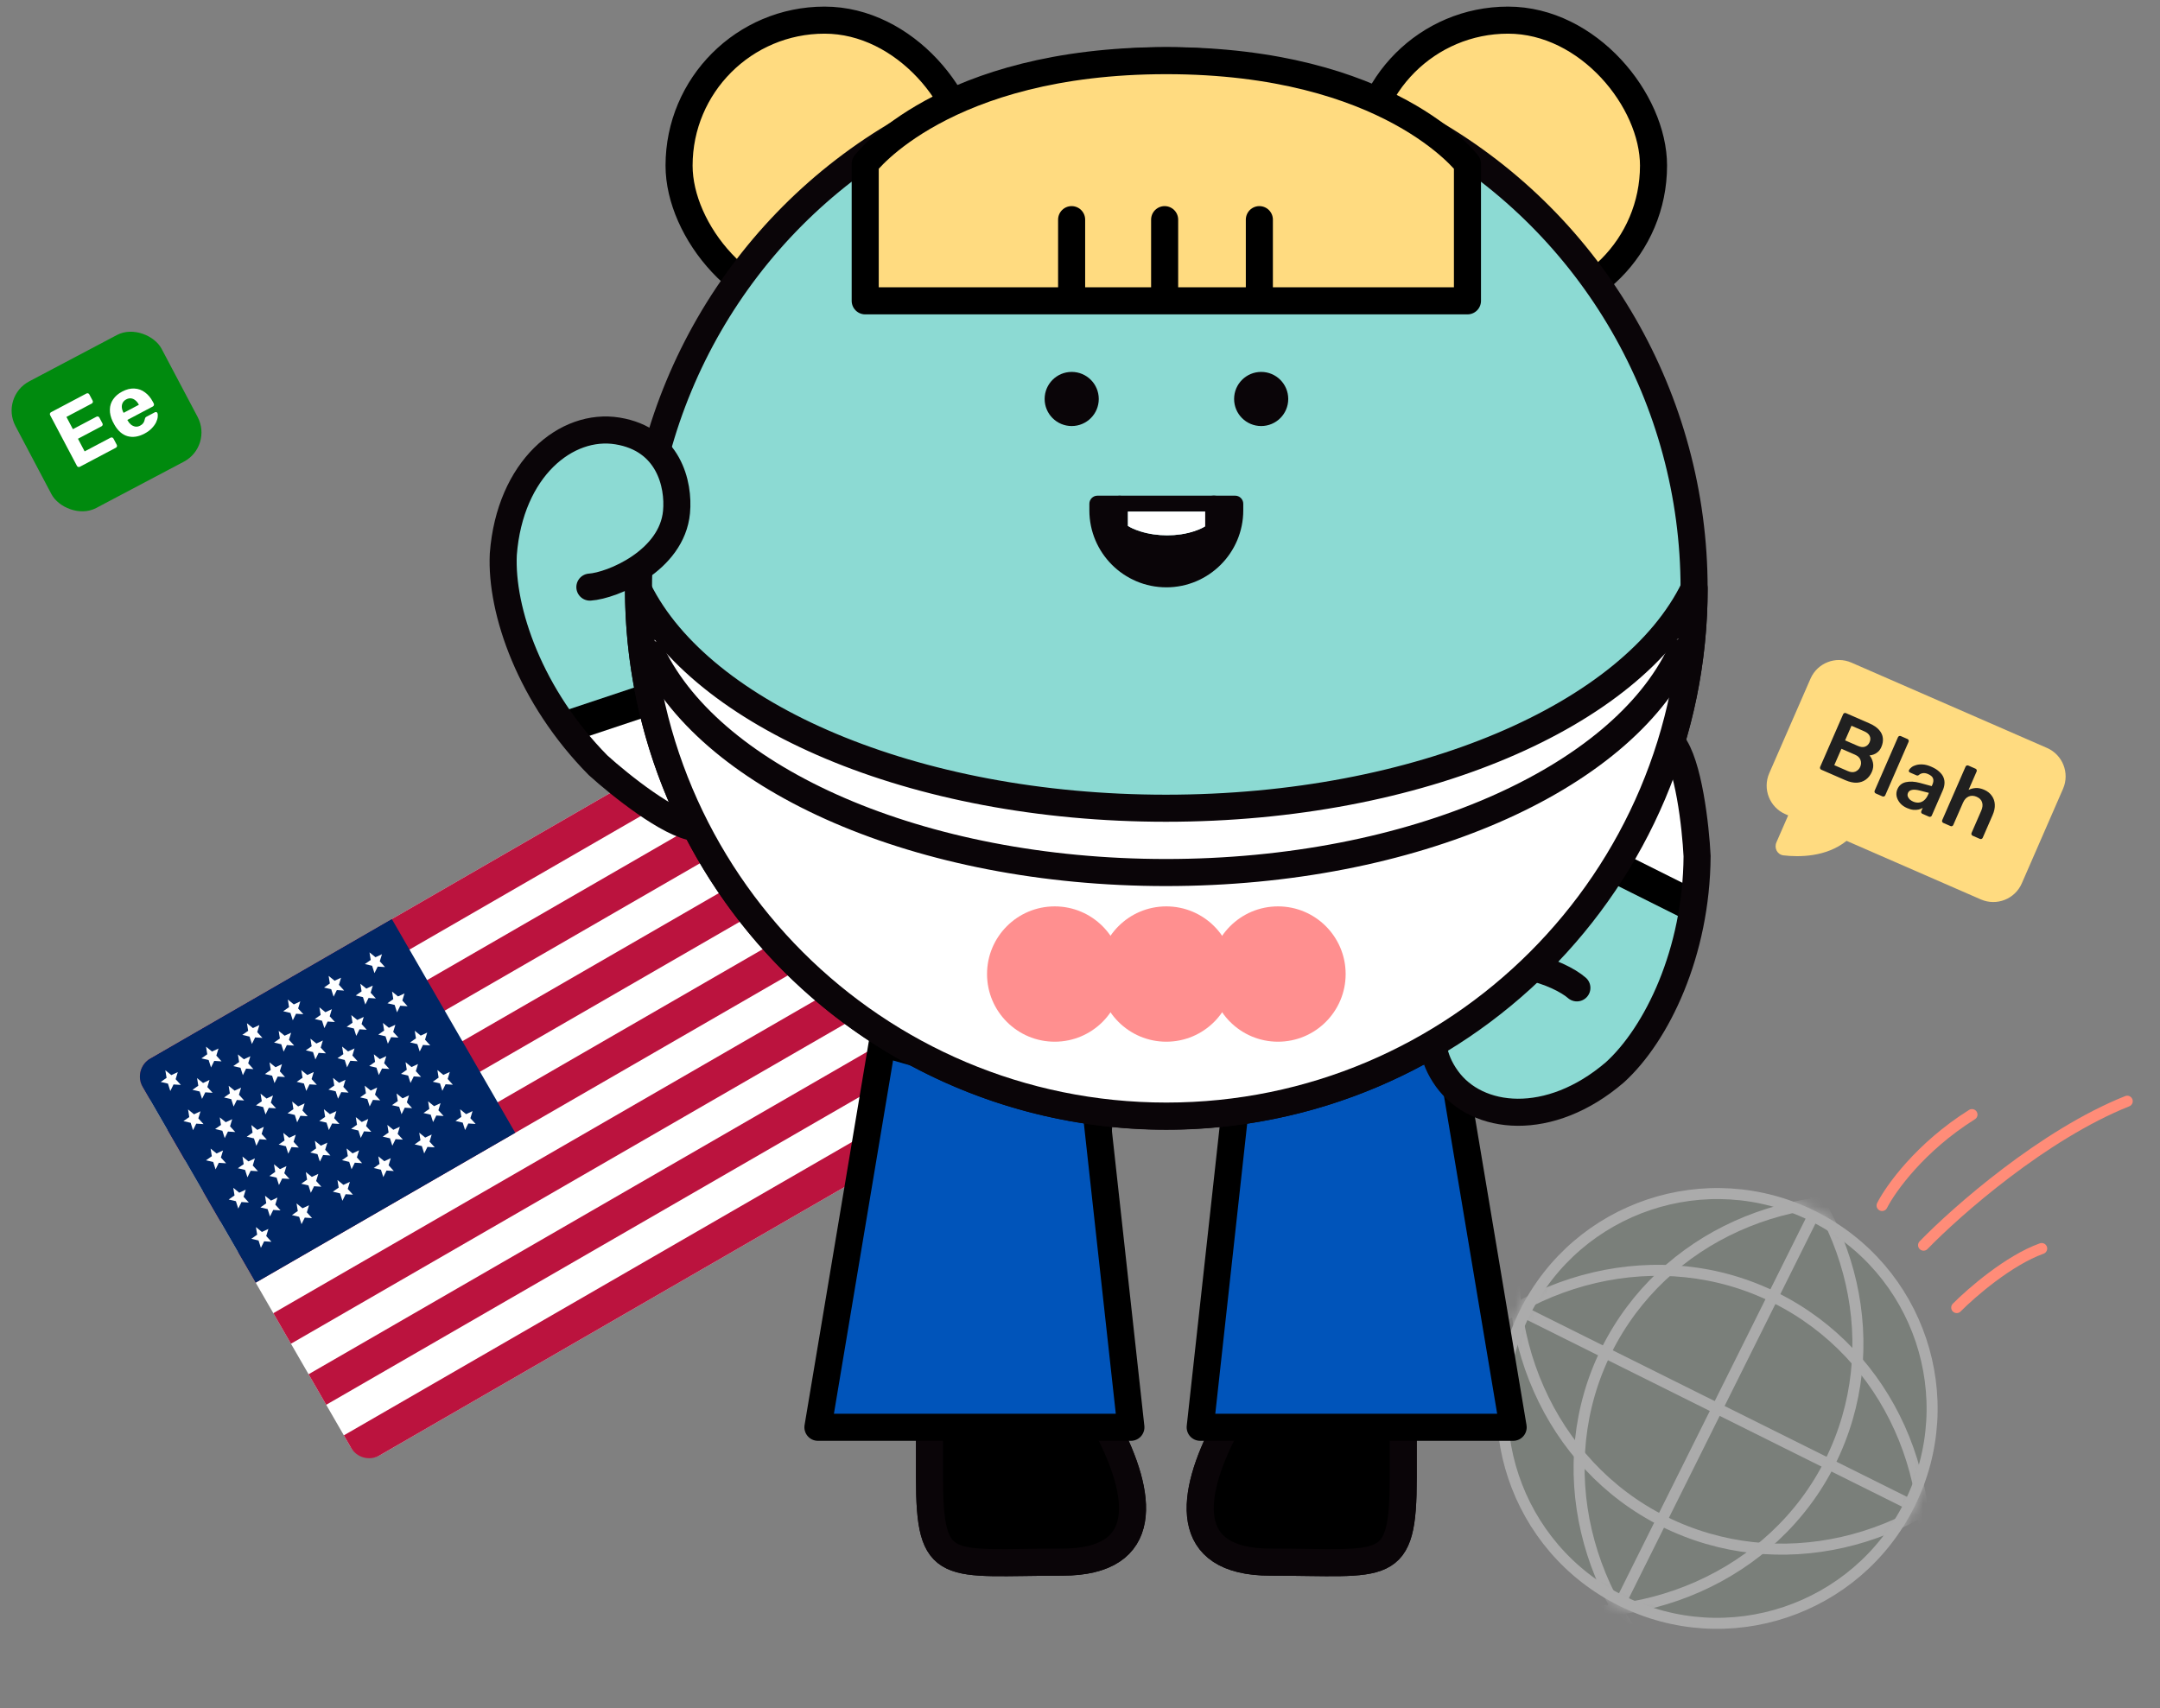 <svg width="196" height="155" viewBox="0 0 196 155" fill="none" xmlns="http://www.w3.org/2000/svg">
<rect x="0" y="0" width="196" height="155" fill="#808080" stroke="none"/>
<rect x="12.002" y="96.999" width="63.998" height="41.599" rx="2" transform="rotate(-30 12.002 96.999)" fill="white"/>
<path d="M31.201 130.255L86.626 98.256L87.273 99.378C87.799 100.289 87.487 101.453 86.576 101.979L34.45 132.074C33.539 132.6 32.375 132.288 31.849 131.377L31.201 130.255Z" fill="#BB133E"/>
<rect x="28" y="124.71" width="63.998" height="3.2" transform="rotate(-30 28 124.71)" fill="#BB133E"/>
<rect x="24.801" y="119.169" width="63.998" height="3.2" transform="rotate(-30 24.801 119.169)" fill="#BB133E"/>
<rect x="21.6" y="113.626" width="63.998" height="3.2" transform="rotate(-30 21.6 113.626)" fill="#BB133E"/>
<rect x="18.4" y="108.085" width="63.998" height="3.2" transform="rotate(-30 18.4 108.085)" fill="#BB133E"/>
<rect x="15.199" y="102.541" width="63.998" height="3.2" transform="rotate(-30 15.199 102.541)" fill="#BB133E"/>
<path d="M12.954 98.649C12.428 97.738 12.74 96.573 13.651 96.047L65.777 65.952C66.688 65.427 67.853 65.739 68.378 66.649L69.026 67.772L13.602 99.771L12.954 98.649Z" fill="#BB133E"/>
<path d="M12.952 98.649C12.426 97.738 12.738 96.574 13.649 96.048L35.555 83.4L46.755 102.799L23.2 116.398L12.952 98.649Z" fill="#002664"/>
<path d="M23.224 111.355L23.766 111.797L24.353 111.523L24.157 112.167L24.631 112.688L23.969 112.645L23.674 113.24L23.461 112.569L22.805 112.417L23.335 112.045L23.224 111.355Z" fill="white"/>
<path d="M21.169 107.792L21.711 108.234L22.298 107.96L22.103 108.604L22.577 109.125L21.914 109.082L21.62 109.677L21.406 109.006L20.75 108.854L21.281 108.482L21.169 107.792Z" fill="white"/>
<path d="M19.111 104.233L19.653 104.674L20.24 104.401L20.044 105.045L20.518 105.566L19.855 105.523L19.561 106.118L19.347 105.447L18.692 105.295L19.222 104.923L19.111 104.233Z" fill="white"/>
<path d="M17.064 100.678L17.606 101.119L18.193 100.846L17.997 101.49L18.471 102.011L17.808 101.968L17.514 102.563L17.3 101.892L16.645 101.739L17.175 101.368L17.064 100.678Z" fill="white"/>
<path d="M15.003 97.122L15.545 97.563L16.132 97.289L15.937 97.934L16.411 98.454L15.748 98.411L15.454 99.007L15.24 98.336L14.584 98.183L15.115 97.812L15.003 97.122Z" fill="white"/>
<path d="M24.048 108.509L24.59 108.95L25.177 108.676L24.982 109.32L25.456 109.841L24.793 109.798L24.499 110.394L24.285 109.723L23.629 109.57L24.16 109.198L24.048 108.509Z" fill="white"/>
<path d="M22.002 104.954L22.543 105.395L23.13 105.121L22.935 105.766L23.409 106.286L22.746 106.243L22.452 106.839L22.238 106.168L21.582 106.015L22.113 105.644L22.002 104.954Z" fill="white"/>
<path d="M19.941 101.397L20.483 101.838L21.07 101.564L20.874 102.209L21.348 102.729L20.685 102.686L20.391 103.282L20.177 102.611L19.522 102.458L20.052 102.087L19.941 101.397Z" fill="white"/>
<path d="M17.882 97.836L18.424 98.278L19.011 98.004L18.816 98.648L19.29 99.169L18.627 99.126L18.333 99.721L18.119 99.05L17.463 98.898L17.994 98.526L17.882 97.836Z" fill="white"/>
<path d="M27.753 106.359L28.295 106.8L28.882 106.527L28.687 107.171L29.161 107.692L28.498 107.649L28.204 108.244L27.99 107.573L27.334 107.421L27.865 107.049L27.753 106.359Z" fill="white"/>
<path d="M25.707 102.807L26.248 103.248L26.835 102.974L26.64 103.619L27.114 104.139L26.451 104.096L26.157 104.692L25.943 104.021L25.287 103.868L25.818 103.497L25.707 102.807Z" fill="white"/>
<path d="M23.644 99.248L24.186 99.689L24.773 99.415L24.577 100.06L25.051 100.58L24.389 100.537L24.095 101.133L23.881 100.462L23.225 100.309L23.755 99.938L23.644 99.248Z" fill="white"/>
<path d="M21.587 95.686L22.129 96.127L22.716 95.853L22.521 96.498L22.995 97.018L22.332 96.975L22.038 97.571L21.824 96.9L21.168 96.747L21.699 96.376L21.587 95.686Z" fill="white"/>
<path d="M31.451 104.222L31.992 104.664L32.58 104.39L32.384 105.034L32.858 105.555L32.195 105.512L31.901 106.107L31.687 105.437L31.031 105.284L31.562 104.912L31.451 104.222Z" fill="white"/>
<path d="M29.392 100.663L29.934 101.105L30.521 100.831L30.325 101.475L30.799 101.996L30.137 101.953L29.843 102.548L29.629 101.877L28.973 101.725L29.503 101.353L29.392 100.663Z" fill="white"/>
<path d="M27.341 97.112L27.883 97.553L28.47 97.28L28.274 97.924L28.749 98.445L28.086 98.402L27.792 98.997L27.578 98.326L26.922 98.174L27.453 97.802L27.341 97.112Z" fill="white"/>
<path d="M25.287 93.549L25.828 93.99L26.416 93.717L26.22 94.361L26.694 94.882L26.031 94.839L25.737 95.434L25.523 94.763L24.867 94.611L25.398 94.239L25.287 93.549Z" fill="white"/>
<path d="M35.15 102.085L35.692 102.526L36.279 102.253L36.083 102.897L36.557 103.418L35.894 103.375L35.6 103.97L35.386 103.299L34.731 103.147L35.261 102.775L35.15 102.085Z" fill="white"/>
<path d="M33.095 98.523L33.637 98.964L34.224 98.69L34.029 99.335L34.502 99.855L33.84 99.812L33.546 100.408L33.332 99.737L32.676 99.584L33.206 99.213L33.095 98.523Z" fill="white"/>
<path d="M31.043 94.973L31.584 95.414L32.171 95.141L31.976 95.785L32.45 96.305L31.787 96.263L31.493 96.858L31.279 96.187L30.623 96.034L31.154 95.663L31.043 94.973Z" fill="white"/>
<path d="M28.984 91.414L29.526 91.855L30.113 91.581L29.917 92.226L30.391 92.746L29.728 92.703L29.434 93.299L29.22 92.628L28.565 92.475L29.095 92.104L28.984 91.414Z" fill="white"/>
<path d="M38.847 99.942L39.389 100.383L39.976 100.109L39.78 100.754L40.255 101.274L39.592 101.231L39.298 101.827L39.084 101.156L38.428 101.003L38.958 100.632L38.847 99.942Z" fill="white"/>
<path d="M36.8 96.391L37.342 96.833L37.929 96.559L37.733 97.203L38.208 97.724L37.545 97.681L37.251 98.276L37.037 97.606L36.381 97.453L36.911 97.081L36.8 96.391Z" fill="white"/>
<path d="M34.746 92.829L35.287 93.271L35.875 92.997L35.679 93.641L36.153 94.162L35.49 94.119L35.196 94.714L34.982 94.043L34.326 93.891L34.857 93.519L34.746 92.829Z" fill="white"/>
<path d="M32.699 89.274L33.241 89.715L33.828 89.442L33.632 90.086L34.106 90.607L33.443 90.564L33.149 91.159L32.935 90.488L32.279 90.336L32.81 89.964L32.699 89.274Z" fill="white"/>
<path d="M26.91 109.207L27.451 109.648L28.039 109.374L27.843 110.019L28.317 110.539L27.654 110.496L27.36 111.092L27.146 110.421L26.49 110.268L27.021 109.897L26.91 109.207Z" fill="white"/>
<path d="M24.863 105.655L25.405 106.096L25.992 105.823L25.796 106.467L26.27 106.988L25.607 106.945L25.313 107.54L25.099 106.869L24.444 106.717L24.974 106.345L24.863 105.655Z" fill="white"/>
<path d="M22.808 102.093L23.35 102.534L23.937 102.261L23.741 102.905L24.215 103.426L23.553 103.383L23.259 103.978L23.045 103.307L22.389 103.155L22.919 102.783L22.808 102.093Z" fill="white"/>
<path d="M20.748 98.532L21.289 98.973L21.877 98.7L21.681 99.344L22.155 99.865L21.492 99.822L21.198 100.417L20.984 99.746L20.328 99.594L20.859 99.222L20.748 98.532Z" fill="white"/>
<path d="M18.697 94.983L19.239 95.424L19.826 95.151L19.63 95.795L20.104 96.316L19.441 96.273L19.147 96.868L18.933 96.197L18.277 96.045L18.808 95.673L18.697 94.983Z" fill="white"/>
<path d="M30.621 107.082L31.162 107.523L31.75 107.249L31.554 107.894L32.028 108.414L31.365 108.371L31.071 108.967L30.857 108.296L30.201 108.143L30.732 107.772L30.621 107.082Z" fill="white"/>
<path d="M28.574 103.526L29.116 103.967L29.703 103.693L29.507 104.338L29.981 104.858L29.318 104.815L29.024 105.411L28.81 104.74L28.154 104.587L28.685 104.216L28.574 103.526Z" fill="white"/>
<path d="M26.513 99.964L27.055 100.405L27.642 100.132L27.446 100.776L27.921 101.297L27.258 101.254L26.964 101.849L26.75 101.178L26.094 101.026L26.624 100.654L26.513 99.964Z" fill="white"/>
<path d="M24.457 96.405L24.998 96.846L25.585 96.572L25.39 97.216L25.864 97.737L25.201 97.694L24.907 98.29L24.693 97.619L24.037 97.466L24.568 97.094L24.457 96.405Z" fill="white"/>
<path d="M22.408 92.854L22.95 93.295L23.537 93.021L23.341 93.666L23.815 94.186L23.152 94.143L22.858 94.739L22.644 94.068L21.988 93.915L22.519 93.544L22.408 92.854Z" fill="white"/>
<path d="M34.33 104.934L34.871 105.376L35.459 105.102L35.263 105.746L35.737 106.267L35.074 106.224L34.78 106.819L34.566 106.148L33.91 105.996L34.441 105.624L34.33 104.934Z" fill="white"/>
<path d="M32.285 101.377L32.827 101.818L33.414 101.544L33.218 102.189L33.692 102.709L33.029 102.666L32.735 103.262L32.521 102.591L31.865 102.438L32.396 102.067L32.285 101.377Z" fill="white"/>
<path d="M30.222 97.818L30.764 98.259L31.351 97.986L31.155 98.63L31.63 99.151L30.967 99.108L30.673 99.703L30.459 99.032L29.803 98.88L30.333 98.508L30.222 97.818Z" fill="white"/>
<path d="M28.168 94.256L28.709 94.697L29.296 94.423L29.101 95.067L29.575 95.588L28.912 95.545L28.618 96.141L28.404 95.47L27.748 95.317L28.279 94.945L28.168 94.256Z" fill="white"/>
<path d="M26.119 90.706L26.66 91.147L27.248 90.873L27.052 91.518L27.526 92.038L26.863 91.995L26.569 92.591L26.355 91.92L25.699 91.767L26.23 91.396L26.119 90.706Z" fill="white"/>
<path d="M38.042 102.789L38.584 103.231L39.171 102.957L38.976 103.601L39.45 104.122L38.787 104.079L38.493 104.674L38.279 104.003L37.623 103.851L38.154 103.479L38.042 102.789Z" fill="white"/>
<path d="M35.986 99.229L36.528 99.671L37.115 99.397L36.919 100.041L37.393 100.562L36.73 100.519L36.436 101.114L36.222 100.443L35.566 100.291L36.097 99.919L35.986 99.229Z" fill="white"/>
<path d="M33.923 95.673L34.465 96.114L35.052 95.841L34.857 96.485L35.331 97.006L34.668 96.963L34.374 97.558L34.16 96.887L33.504 96.735L34.035 96.363L33.923 95.673Z" fill="white"/>
<path d="M31.877 92.118L32.418 92.559L33.005 92.285L32.81 92.93L33.284 93.451L32.621 93.407L32.327 94.003L32.113 93.332L31.457 93.179L31.988 92.808L31.877 92.118Z" fill="white"/>
<path d="M29.82 88.558L30.362 89L30.949 88.726L30.753 89.37L31.227 89.891L30.564 89.848L30.27 90.443L30.056 89.772L29.401 89.62L29.931 89.248L29.82 88.558Z" fill="white"/>
<path d="M41.752 100.663L42.293 101.105L42.88 100.831L42.685 101.475L43.159 101.996L42.496 101.953L42.202 102.548L41.988 101.877L41.332 101.725L41.863 101.353L41.752 100.663Z" fill="white"/>
<path d="M39.689 97.103L40.231 97.545L40.818 97.271L40.622 97.915L41.096 98.436L40.434 98.393L40.139 98.988L39.925 98.317L39.27 98.165L39.8 97.793L39.689 97.103Z" fill="white"/>
<path d="M37.634 93.537L38.176 93.979L38.763 93.705L38.568 94.349L39.042 94.87L38.379 94.827L38.085 95.422L37.871 94.751L37.215 94.599L37.745 94.227L37.634 93.537Z" fill="white"/>
<path d="M35.576 89.982L36.117 90.423L36.705 90.149L36.509 90.794L36.983 91.314L36.32 91.271L36.026 91.867L35.812 91.196L35.156 91.043L35.687 90.672L35.576 89.982Z" fill="white"/>
<path d="M33.529 86.426L34.071 86.867L34.658 86.594L34.462 87.238L34.936 87.759L34.273 87.716L33.979 88.311L33.765 87.64L33.109 87.487L33.64 87.116L33.529 86.426Z" fill="white"/>
<g opacity="0.34">
<circle cx="155.821" cy="127.813" r="19.497" transform="rotate(26.474 155.821 127.813)" fill="#2F7235" fill-opacity="0.2" stroke="white"/>
<mask id="mask0_523_13463" style="mask-type:alpha" maskUnits="userSpaceOnUse" x="135" y="107" width="41" height="41">
<circle cx="155.819" cy="127.813" r="19.126" transform="rotate(26.474 155.819 127.813)" fill="#D9D9D9" stroke="#C0C0C0" stroke-width="1.741"/>
</mask>
<g mask="url(#mask0_523_13463)">
<path d="M159.405 102.206C168.179 109.876 171.238 122.3 166.076 132.665C160.914 143.03 148.847 148.205 137.297 145.596" stroke="white" stroke-miterlimit="10"/>
<path d="M174.101 109.525C162.692 107.144 150.934 112.189 145.772 122.554C140.61 132.919 143.75 145.668 152.791 153.314" stroke="white" stroke-miterlimit="10"/>
<path d="M168.328 102.702L143.314 152.929" stroke="white" stroke-miterlimit="10"/>
</g>
<mask id="mask1_523_13463" style="mask-type:alpha" maskUnits="userSpaceOnUse" x="135" y="107" width="41" height="41">
<circle cx="155.815" cy="127.812" r="19.497" transform="rotate(116.474 155.815 127.812)" fill="white" stroke="#C0C0C0"/>
</mask>
<g mask="url(#mask1_523_13463)">
<path d="M181.426 131.397C173.756 140.171 161.332 143.23 150.967 138.068C140.602 132.906 135.427 120.839 138.035 109.289" stroke="white" stroke-miterlimit="10"/>
<path d="M174.105 146.093C176.486 134.684 171.442 122.926 161.077 117.764C150.712 112.602 137.963 115.743 130.317 124.784" stroke="white" stroke-miterlimit="10"/>
<path d="M180.928 140.321L130.701 115.307" stroke="white" stroke-miterlimit="10"/>
</g>
</g>
<path d="M111.164 129.624C114.297 123.638 110.4 77.951 110.4 77.951L127.325 87.459V134.077C127.325 142.933 125.778 141.759 115.284 141.759C107.134 141.759 108.032 135.61 111.164 129.624Z" fill="#FF8C78" stroke="#0A0508" stroke-width="2.456" stroke-linecap="round" stroke-linejoin="round"/>
<path d="M100.506 129.624C97.373 123.638 101.27 77.951 101.27 77.951L84.345 87.459V134.077C84.345 142.933 85.892 141.759 96.386 141.759C104.535 141.759 103.638 135.61 100.506 129.624Z" fill="#FF8C78" stroke="#0A0508" stroke-width="2.456" stroke-linecap="round" stroke-linejoin="round"/>
<path d="M111.17 129.624C114.303 123.638 110.406 77.951 110.406 77.951L127.331 87.459V134.077C127.331 142.933 125.784 141.759 115.289 141.759C107.14 141.759 108.037 135.61 111.17 129.624Z" fill="black" stroke="#0A0508" stroke-width="2.456" stroke-linecap="round" stroke-linejoin="round"/>
<path d="M100.506 129.624C97.373 123.638 101.27 77.951 101.27 77.951L84.345 87.459V134.077C84.345 142.933 85.892 141.759 96.386 141.759C104.535 141.759 103.638 135.61 100.506 129.624Z" fill="black" stroke="#0A0508" stroke-width="2.456" stroke-linecap="round" stroke-linejoin="round"/>
<path d="M102.618 129.523L99.394 100.203L80.052 94.677L74.219 129.523H102.618Z" fill="#0054BA" stroke="black" stroke-width="2.456" stroke-linejoin="round"/>
<path d="M108.906 129.523L112.13 100.203L131.471 94.677L137.305 129.523H108.906Z" fill="#0054BA" stroke="black" stroke-width="2.456" stroke-linejoin="round"/>
<path d="M58.071 52.231C55.466 56.573 60.097 68.73 62.738 74.266C46.5 67.753 44.973 52.448 46.239 45.61L58.071 52.231Z" fill="#8CDAD3"/>
<path d="M58.039 63.277L62.694 75.388C59.104 75.594 54.252 68.527 52.274 64.968L58.039 63.277Z" fill="white"/>
<path d="M59.699 63.187L51.174 66.029" stroke="black" stroke-width="2.871"/>
<rect x="61.619" y="1.827" width="26.403" height="26.403" rx="13.202" fill="#FFDB80" stroke="black" stroke-width="2.456"/>
<rect x="123.639" y="1.827" width="26.403" height="26.403" rx="13.202" fill="#FFDB80" stroke="black" stroke-width="2.456"/>
<circle cx="105.83" cy="53.403" r="47.894" fill="#8CDAD3" stroke="#0A0508" stroke-width="2.456"/>
<path d="M78.51 27.301V14.867C78.51 14.867 85.571 5.503 105.834 5.503C126.097 5.503 133.158 14.867 133.158 14.867V27.301H78.51Z" fill="#FFDB80" stroke="black" stroke-width="2.456" stroke-linejoin="round"/>
<path d="M97.24 19.932V26.226" stroke="black" stroke-width="2.456" stroke-linecap="round" stroke-linejoin="round"/>
<path d="M105.68 19.932V26.226" stroke="black" stroke-width="2.456" stroke-linecap="round" stroke-linejoin="round"/>
<path d="M114.275 19.932V26.226" stroke="black" stroke-width="2.456" stroke-linecap="round" stroke-linejoin="round"/>
<path d="M139.143 87.162C144.055 85.934 149.376 74.062 151.423 68.28C158.3 84.368 148.558 96.27 142.827 100.21L139.143 87.162Z" fill="#8CDAD3"/>
<path d="M146.968 79.37L152.241 67.514C154.925 69.907 153.359 78.335 152.241 82.25L146.968 79.37Z" fill="white"/>
<path d="M145.746 78.26L153.783 82.279" stroke="black" stroke-width="2.871"/>
<path d="M105.909 50.024C104.922 50.024 103.937 49.879 103.017 49.588C102.144 49.315 101.622 49.005 101.336 48.793C101.06 48.59 100.891 48.29 100.876 47.971C100.876 47.971 100.875 47.97 100.874 47.967C100.868 47.847 100.868 46.766 100.87 45.702C100.87 45.305 101.202 44.983 101.611 44.983H110.209C110.618 44.983 110.95 45.306 110.95 45.702C110.951 46.769 110.951 47.843 110.945 47.967C110.928 48.29 110.759 48.59 110.481 48.794C110.197 49.005 109.675 49.314 108.802 49.588C107.882 49.879 106.897 50.024 105.91 50.024H105.909ZM102.35 47.727C102.548 47.854 102.899 48.038 103.472 48.219C104.999 48.699 106.818 48.699 108.345 48.219C108.917 48.038 109.268 47.852 109.467 47.727C109.468 47.473 109.468 46.984 109.468 46.424H102.348C102.348 46.98 102.348 47.472 102.35 47.727Z" fill="#0A0508"/>
<path d="M102.348 47.728C102.547 47.855 102.898 48.039 103.47 48.22C104.997 48.7 106.816 48.7 108.343 48.22C108.915 48.039 109.267 47.853 109.465 47.728C109.467 47.474 109.467 46.985 109.467 46.425H102.346C102.346 46.981 102.346 47.473 102.348 47.728Z" fill="white"/>
<path d="M110.096 45.71C110.097 46.78 110.096 47.857 110.091 47.98C110.085 48.091 110.024 48.195 109.921 48.273C109.668 48.467 109.081 48.828 107.953 49.12C106.566 49.478 105.096 49.478 103.709 49.12C102.582 48.828 101.994 48.467 101.741 48.273C101.639 48.195 101.577 48.091 101.572 47.98C101.566 47.861 101.565 46.776 101.567 45.71H99.584V46.31C99.584 49.761 102.381 52.558 105.832 52.558C109.282 52.558 112.079 49.761 112.079 46.31V45.71H110.096Z" fill="#0A0508"/>
<path d="M105.832 53.298C101.981 53.298 98.85 50.166 98.85 46.316V45.715C98.85 45.311 99.179 44.981 99.584 44.981H101.569C101.764 44.981 101.951 45.06 102.089 45.197C102.226 45.335 102.303 45.522 102.303 45.718C102.301 46.557 102.301 47.406 102.303 47.776C102.54 47.931 103.029 48.192 103.894 48.415C105.161 48.744 106.499 48.744 107.771 48.415C108.637 48.192 109.126 47.931 109.361 47.776C109.363 47.412 109.363 46.562 109.361 45.718C109.361 45.522 109.437 45.336 109.575 45.197C109.714 45.059 109.901 44.981 110.096 44.981H112.08C112.485 44.981 112.815 45.311 112.815 45.716V46.316C112.815 50.167 109.683 53.299 105.833 53.299L105.832 53.298ZM100.319 46.45C100.391 49.428 102.836 51.83 105.832 51.83C108.828 51.83 111.273 49.428 111.344 46.45H110.829C110.831 47.25 110.829 47.924 110.825 48.021C110.808 48.35 110.64 48.656 110.365 48.864C110.009 49.136 109.332 49.528 108.137 49.837C106.628 50.223 105.034 50.223 103.526 49.837C102.33 49.528 101.654 49.136 101.296 48.862C101.023 48.655 100.855 48.35 100.84 48.025C100.834 47.927 100.832 47.25 100.834 46.449H100.319V46.45Z" fill="#0A0508"/>
<circle cx="97.247" cy="36.206" r="2.456" fill="#0A0508"/>
<circle cx="114.44" cy="36.206" r="2.456" fill="#0A0508"/>
<path d="M129.478 94.117C130.182 86.001 139.059 87.506 142.423 89.14L146.147 98.225L139.941 100.381L132.695 98.939C131.239 98.602 130.173 95.775 129.478 94.117Z" fill="#8CDAD3"/>
<path d="M143.087 89.647C141.569 88.312 136.133 86.067 132.71 88.906C130.749 90.532 128.556 94.082 131.292 97.89C134.027 101.698 140.607 102.395 146.533 97.313C150.352 93.844 153.937 86.427 153.995 77.691C153.863 75.041 153.228 69.279 151.738 67.431" stroke="#0A0508" stroke-width="2.456" stroke-linecap="round"/>
<path d="M59.981 40.497C65.222 46.733 57.882 51.946 54.347 53.17L45.289 49.378L48.154 43.465L54.297 39.361C55.565 38.571 58.317 39.815 59.981 40.497Z" fill="#8CDAD3"/>
<path d="M53.526 53.278C55.544 53.148 60.975 50.892 61.388 46.464C61.625 43.928 60.666 39.867 56.039 39.109C51.412 38.351 46.266 42.511 45.67 50.294C45.422 55.448 48.132 63.227 54.268 69.445C56.235 71.226 60.758 74.851 63.118 75.104" stroke="#0A0508" stroke-width="2.456" stroke-linecap="round"/>
<path d="M105.834 101.283C132.285 101.283 153.728 79.84 153.728 53.389C148.151 64.873 128.804 73.345 105.795 73.345C82.891 73.345 63.617 64.951 57.94 53.548C58.025 79.926 79.435 101.283 105.834 101.283Z" fill="white"/>
<path d="M57.94 53.389C57.94 79.84 79.382 101.283 105.834 101.283C132.285 101.283 153.728 79.84 153.728 53.389C148.151 64.873 128.804 73.345 105.795 73.345C82.891 73.345 63.617 64.951 57.94 53.547" stroke="#0A0508" stroke-width="2.456" stroke-linejoin="round"/>
<path d="M152.504 59.224C147.07 70.708 128.22 79.18 105.8 79.18C83.484 79.18 64.703 70.786 59.172 59.382" stroke="#0A0508" stroke-width="2.456" stroke-linecap="round" stroke-linejoin="round"/>
<circle cx="95.705" cy="88.392" r="6.14" fill="#FF8F8F"/>
<circle cx="105.832" cy="88.392" r="6.14" fill="#FF8F8F"/>
<circle cx="115.965" cy="88.392" r="6.14" fill="#FF8F8F"/>
<path d="M170.781 109.397C171.55 107.87 174.257 104.081 178.94 101.146" stroke="#FF8C78" stroke-linecap="round" stroke-linejoin="round"/>
<path d="M174.546 112.997C177.544 109.903 185.437 102.958 193.028 99.931" stroke="#FF8C78" stroke-linecap="round" stroke-linejoin="round"/>
<path d="M177.554 118.66C178.883 117.316 182.286 114.362 185.264 113.301" stroke="#FF8C78" stroke-linecap="round" stroke-linejoin="round"/>
<path d="M185.745 67.873C187.172 68.496 187.824 70.156 187.201 71.583L183.458 80.165C182.835 81.591 181.174 82.244 179.747 81.622L167.56 76.305C165.696 77.798 163.228 77.785 161.836 77.622C161.264 77.555 160.967 76.957 161.198 76.43L162.261 73.993L161.999 73.879C160.573 73.256 159.921 71.595 160.543 70.168L164.287 61.587C164.91 60.16 166.571 59.508 167.997 60.13L185.745 67.873Z" fill="#FFDB80"/>
<path d="M165.261 69.847C165.212 69.825 165.178 69.79 165.159 69.741C165.14 69.692 165.141 69.643 165.162 69.594L167.245 64.82C167.268 64.766 167.304 64.73 167.354 64.711C167.403 64.691 167.452 64.692 167.501 64.714L169.627 65.641C170.023 65.814 170.319 66.016 170.515 66.247C170.713 66.473 170.825 66.717 170.851 66.978C170.881 67.242 170.836 67.513 170.714 67.791C170.633 67.977 170.527 68.126 170.397 68.238C170.274 68.347 170.144 68.424 170.008 68.47C169.877 68.517 169.754 68.545 169.64 68.553C169.792 68.725 169.897 68.945 169.954 69.214C170.011 69.483 169.977 69.76 169.854 70.043C169.726 70.337 169.546 70.569 169.314 70.741C169.081 70.914 168.807 71.009 168.49 71.028C168.176 71.042 167.828 70.966 167.446 70.8L165.261 69.847ZM166.444 69.437L167.668 69.971C167.932 70.087 168.164 70.103 168.362 70.021C168.563 69.934 168.708 69.788 168.798 69.583C168.892 69.368 168.899 69.158 168.819 68.954C168.744 68.753 168.577 68.596 168.318 68.483L167.093 67.949L166.444 69.437ZM167.426 67.186L168.577 67.688C168.836 67.801 169.056 67.824 169.236 67.758C169.424 67.688 169.561 67.553 169.649 67.353C169.738 67.147 169.741 66.96 169.658 66.79C169.583 66.617 169.415 66.474 169.156 66.361L168.005 65.859L167.426 67.186ZM170.207 72.004C170.159 71.983 170.125 71.948 170.105 71.899C170.086 71.849 170.087 71.8 170.108 71.751L172.226 66.897C172.247 66.849 172.283 66.814 172.332 66.795C172.381 66.776 172.43 66.777 172.479 66.798L173.087 67.064C173.136 67.085 173.17 67.12 173.19 67.169C173.209 67.219 173.208 67.267 173.187 67.316L171.069 72.171C171.048 72.219 171.012 72.254 170.963 72.273C170.914 72.292 170.865 72.291 170.816 72.27L170.207 72.004ZM173.04 73.327C172.786 73.216 172.577 73.067 172.415 72.88C172.254 72.688 172.149 72.482 172.099 72.262C172.057 72.04 172.081 71.824 172.173 71.614C172.322 71.271 172.577 71.06 172.939 70.979C173.307 70.895 173.733 70.918 174.218 71.048L175.286 71.34L175.353 71.186C175.443 70.98 175.461 70.799 175.407 70.642C175.354 70.485 175.202 70.352 174.953 70.243C174.777 70.166 174.617 70.14 174.472 70.164C174.335 70.186 174.214 70.243 174.109 70.337C174.042 70.384 173.972 70.391 173.899 70.359L173.319 70.106C173.265 70.083 173.23 70.05 173.214 70.008C173.202 69.968 173.207 69.923 173.228 69.874C173.267 69.798 173.341 69.717 173.448 69.63C173.556 69.543 173.696 69.476 173.868 69.429C174.042 69.377 174.245 69.358 174.477 69.372C174.71 69.386 174.968 69.455 175.251 69.579C175.559 69.713 175.801 69.865 175.977 70.035C176.161 70.202 176.288 70.377 176.36 70.56C176.431 70.742 176.459 70.932 176.443 71.129C176.427 71.325 176.377 71.519 176.294 71.71L175.29 74.012C175.269 74.061 175.233 74.095 175.184 74.114C175.135 74.134 175.086 74.133 175.037 74.111L174.443 73.852C174.389 73.829 174.353 73.792 174.334 73.743C174.319 73.696 174.323 73.648 174.344 73.599L174.469 73.313C174.365 73.379 174.241 73.429 174.097 73.465C173.955 73.497 173.794 73.505 173.615 73.491C173.442 73.473 173.25 73.419 173.04 73.327ZM173.593 72.739C173.764 72.814 173.934 72.845 174.103 72.831C174.277 72.82 174.436 72.755 174.58 72.638C174.732 72.517 174.858 72.34 174.961 72.105L175.028 71.951L174.244 71.749C173.936 71.667 173.69 71.644 173.506 71.68C173.321 71.716 173.198 71.805 173.136 71.947C173.089 72.054 173.08 72.161 173.11 72.267C173.146 72.37 173.207 72.463 173.293 72.547C173.381 72.626 173.481 72.69 173.593 72.739ZM176.337 74.678C176.288 74.657 176.254 74.622 176.235 74.573C176.216 74.523 176.217 74.475 176.238 74.426L178.356 69.572C178.377 69.523 178.412 69.489 178.461 69.469C178.51 69.45 178.559 69.451 178.608 69.472L179.261 69.757C179.315 69.78 179.349 69.816 179.363 69.863C179.382 69.912 179.381 69.961 179.36 70.01L178.631 71.681C178.831 71.583 179.048 71.526 179.281 71.511C179.514 71.497 179.77 71.55 180.049 71.672C180.347 71.802 180.576 71.983 180.737 72.216C180.904 72.446 180.995 72.71 181.011 73.008C181.027 73.306 180.96 73.626 180.81 73.968L179.912 76.028C179.89 76.077 179.855 76.111 179.806 76.131C179.757 76.15 179.708 76.149 179.659 76.127L178.999 75.84C178.95 75.818 178.916 75.783 178.897 75.734C178.877 75.685 178.878 75.636 178.9 75.587L179.779 73.57C179.903 73.287 179.929 73.034 179.858 72.81C179.791 72.589 179.626 72.421 179.362 72.306C179.108 72.195 178.867 72.186 178.641 72.279C178.419 72.374 178.246 72.564 178.122 72.847L177.242 74.864C177.221 74.913 177.186 74.947 177.137 74.966C177.092 74.988 177.043 74.987 176.99 74.963L176.337 74.678Z" fill="#202020"/>
<rect y="36.008" width="15" height="13" rx="3" transform="rotate(-27.851 0 36.008)" fill="#008A0E"/>
<path d="M7.25 42.356C7.198 42.384 7.147 42.39 7.096 42.374C7.046 42.359 7.007 42.325 6.979 42.273L4.55 37.675C4.523 37.623 4.517 37.572 4.532 37.522C4.548 37.471 4.582 37.432 4.634 37.405L7.838 35.712C7.89 35.685 7.941 35.679 7.991 35.694C8.042 35.71 8.081 35.744 8.108 35.795L8.407 36.361C8.432 36.408 8.437 36.457 8.421 36.508C8.405 36.558 8.372 36.597 8.32 36.624L6.028 37.835L6.615 38.946L8.751 37.817C8.803 37.79 8.854 37.784 8.905 37.8C8.955 37.815 8.994 37.849 9.021 37.901L9.298 38.424C9.323 38.471 9.327 38.52 9.312 38.571C9.296 38.621 9.263 38.66 9.211 38.687L7.075 39.816L7.68 40.962L10.028 39.721C10.08 39.694 10.131 39.688 10.182 39.703C10.232 39.719 10.271 39.752 10.299 39.804L10.594 40.363C10.621 40.415 10.627 40.466 10.612 40.517C10.596 40.567 10.562 40.606 10.511 40.633L7.25 42.356ZM13.108 39.352C12.566 39.638 12.055 39.715 11.575 39.583C11.099 39.448 10.7 39.098 10.377 38.532C10.357 38.495 10.331 38.445 10.299 38.384C10.264 38.318 10.236 38.266 10.216 38.228C10.043 37.855 9.961 37.5 9.971 37.164C9.977 36.822 10.076 36.514 10.268 36.237C10.458 35.956 10.729 35.722 11.083 35.536C11.479 35.326 11.853 35.234 12.204 35.26C12.557 35.278 12.875 35.394 13.156 35.607C13.44 35.813 13.678 36.098 13.87 36.461L13.956 36.623C13.981 36.671 13.983 36.721 13.963 36.774C13.947 36.824 13.916 36.862 13.869 36.887L11.556 38.109C11.558 38.113 11.563 38.123 11.571 38.137C11.576 38.147 11.581 38.156 11.586 38.165C11.67 38.314 11.772 38.438 11.891 38.538C12.012 38.63 12.143 38.688 12.281 38.712C12.425 38.732 12.568 38.705 12.709 38.63C12.827 38.568 12.915 38.501 12.973 38.428C13.031 38.355 13.071 38.282 13.093 38.21C13.12 38.136 13.137 38.076 13.143 38.03C13.16 37.961 13.178 37.915 13.197 37.893C13.218 37.864 13.257 37.834 13.313 37.804L14.049 37.416C14.096 37.391 14.141 37.385 14.184 37.398C14.23 37.405 14.263 37.432 14.283 37.482C14.318 37.56 14.328 37.675 14.312 37.829C14.299 37.974 14.25 38.139 14.166 38.322C14.079 38.501 13.948 38.681 13.774 38.864C13.603 39.044 13.382 39.207 13.108 39.352ZM11.216 37.465L12.602 36.733L12.595 36.718C12.505 36.549 12.399 36.417 12.278 36.325C12.159 36.225 12.029 36.167 11.887 36.151C11.746 36.135 11.603 36.166 11.457 36.243C11.31 36.32 11.204 36.422 11.138 36.547C11.071 36.673 11.043 36.814 11.054 36.971C11.067 37.121 11.118 37.281 11.208 37.451L11.216 37.465Z" fill="white"/>
</svg>
